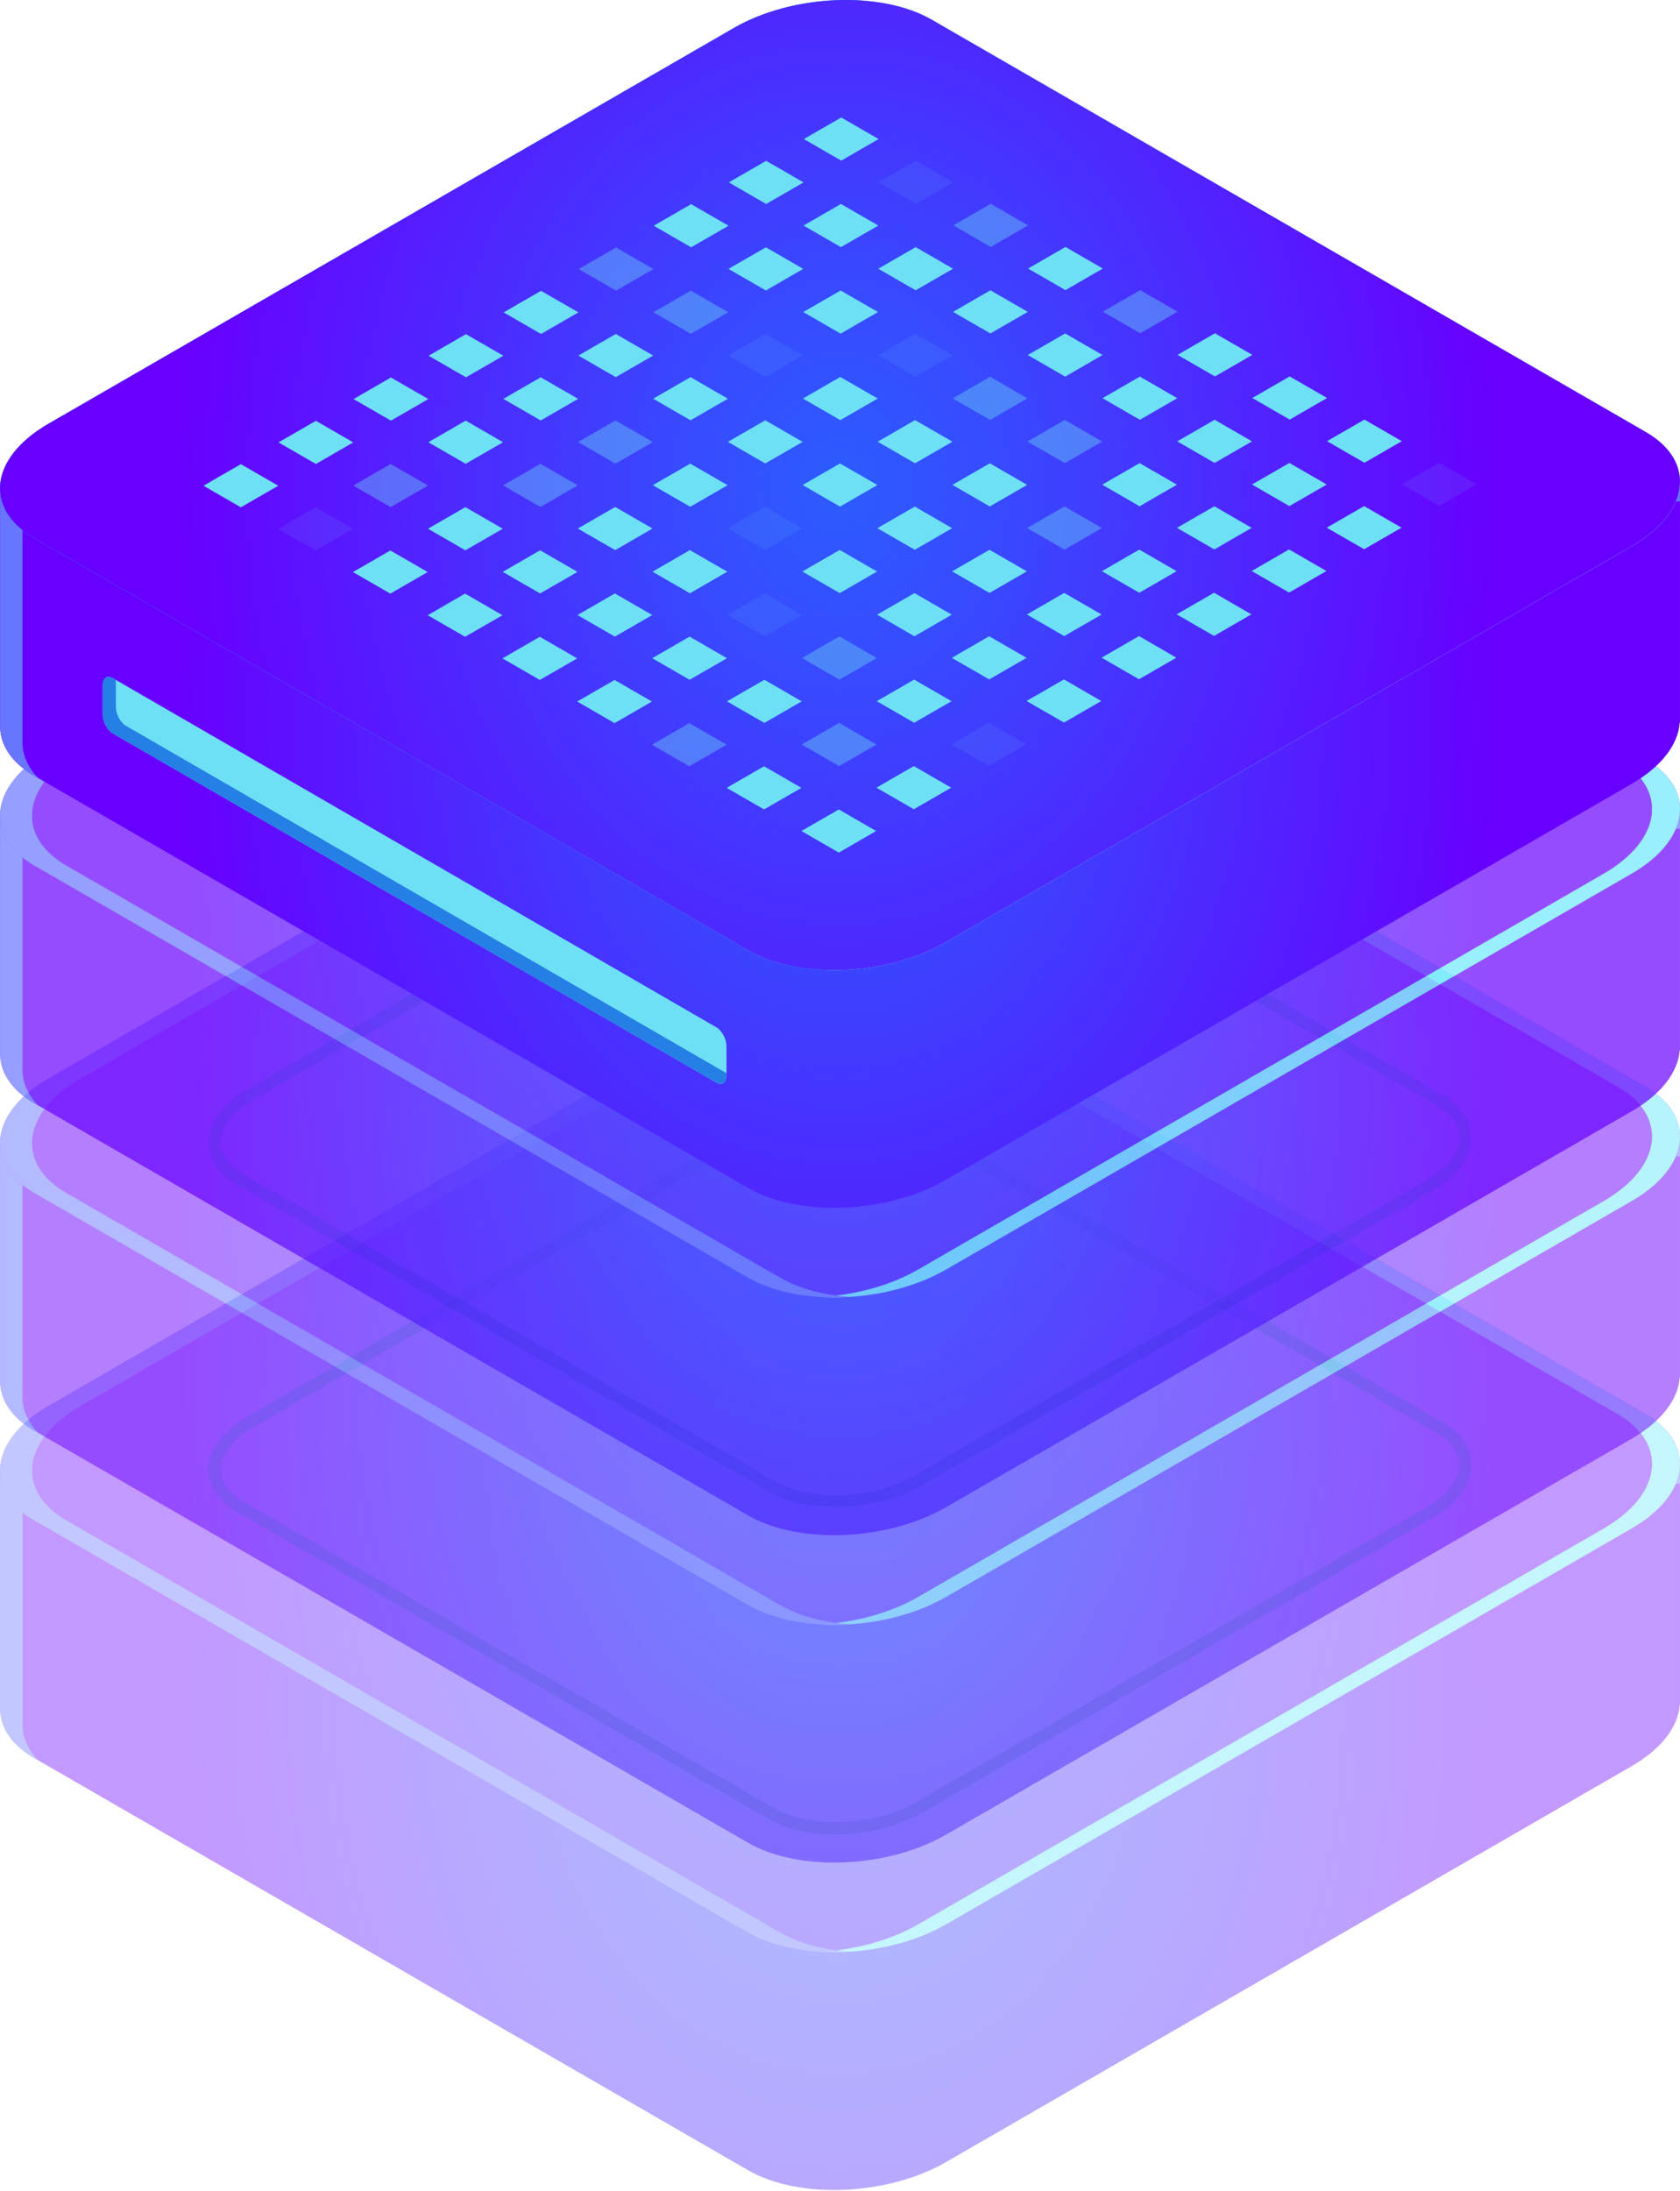 <?xml version="1.0" encoding="UTF-8"?> <svg xmlns="http://www.w3.org/2000/svg" width="500" height="652" viewBox="0 0 500 652" fill="none"><g opacity="0.4"><path d="M500 436.637H394.635L277.346 368.921C262.239 360.198 235.854 361.294 218.412 371.364L105.356 436.637H0.045V507.37H0.076C-0.355 513.274 2.936 518.966 10.196 523.16L222.65 645.818C237.757 654.542 264.142 653.446 281.584 643.376L485.567 525.606C494.626 520.376 499.453 513.75 499.92 507.37H499.996V436.637H500Z" fill="url(#paint0_radial_167_357)"></path><path d="M6.73 512.246H6.699V441.513H112.01L225.065 376.239C242.507 366.169 268.892 365.074 284 373.797L401.289 441.513H500V436.637H394.635L277.346 368.921C262.239 360.198 235.854 361.294 218.412 371.364L105.356 436.637H0.045V507.37H0.076C-0.355 513.274 2.936 518.966 10.196 523.16L11.39 523.851C7.987 520.372 6.429 516.362 6.73 512.246Z" fill="#6776FF"></path><path d="M222.653 575.086L10.199 452.427C-4.908 443.704 -3.013 428.471 14.428 418.401L218.411 300.631C235.853 290.561 262.238 289.466 277.345 298.189L489.799 420.848C504.906 429.571 503.012 444.804 485.565 454.874L281.583 572.644C264.141 582.714 237.756 583.809 222.653 575.086Z" fill="url(#paint1_radial_167_357)"></path><path d="M489.801 420.848L277.347 298.189C269.521 293.672 258.67 291.809 247.608 292.442C255.653 292.927 263.191 294.817 269.032 298.189L481.486 420.848C496.593 429.571 494.699 444.804 477.253 454.874L273.27 572.644C264.861 577.497 254.378 580.245 244.079 580.833C256.838 581.6 270.891 578.817 281.585 572.644L485.567 454.874C503.013 444.804 504.908 429.571 489.801 420.848Z" fill="#6EE8FC"></path><path d="M248.69 545.872C241.215 545.872 234.068 544.364 228.734 541.284L70.563 449.958C65.081 446.797 62.065 442.33 62.065 437.387C62.065 431.551 66.307 425.759 73.71 421.481L225.578 333.8C239.047 326.033 259.541 325.211 271.268 331.982L429.435 423.299C434.921 426.464 437.938 430.931 437.938 435.879C437.938 441.711 433.691 447.502 426.287 451.781L274.424 539.457C267.084 543.7 257.656 545.872 248.69 545.872ZM230.548 538.141C241.282 544.328 260.148 543.515 272.606 536.319L424.469 448.642C430.719 445.033 434.306 440.386 434.306 435.888C434.306 432.292 431.931 428.942 427.621 426.451L269.454 335.133C258.729 328.938 239.864 329.755 227.396 336.952L75.529 424.632C69.279 428.242 65.701 432.889 65.701 437.392C65.701 440.983 68.076 444.328 72.381 446.82L230.548 538.141Z" fill="#001EC2"></path><path d="M232.181 575.086L19.727 452.427C4.619 443.704 6.514 428.471 23.96 418.401L227.943 300.631C236.221 295.85 246.52 293.12 256.667 292.473C243.715 291.549 229.317 294.337 218.411 300.631L14.429 418.401C-3.013 428.471 -4.907 443.704 10.195 452.427L222.65 575.086C230.583 579.665 241.631 581.515 252.86 580.801C245.093 580.244 237.847 578.354 232.181 575.086Z" fill="#6776FF"></path></g><g opacity="0.5"><path d="M500 339.204H394.635L277.346 271.488C262.239 262.765 235.854 263.861 218.412 273.931L105.356 339.204H0.045V409.937H0.076C-0.355 415.841 2.936 421.533 10.196 425.726L222.65 548.385C237.757 557.108 264.142 556.013 281.584 545.943L485.567 428.173C494.626 422.943 499.453 416.316 499.92 409.937H499.996V339.204H500Z" fill="url(#paint2_radial_167_357)"></path><path d="M6.73 414.812H6.699V344.08H112.01L225.065 278.806C242.507 268.736 268.892 267.641 284 276.364L401.289 344.08H500V339.204H394.635L277.346 271.488C262.239 262.765 235.854 263.861 218.412 273.931L105.356 339.204H0.045V409.937H0.076C-0.355 415.841 2.936 421.533 10.196 425.726L11.39 426.418C7.987 422.938 6.429 418.929 6.73 414.812Z" fill="#6776FF"></path><path d="M222.653 477.653L10.199 354.995C-4.908 346.271 -3.013 331.038 14.428 320.968L218.411 203.199C235.853 193.129 262.238 192.033 277.345 200.756L489.799 323.415C504.906 332.138 503.012 347.371 485.565 357.441L281.583 475.211C264.141 485.281 237.756 486.372 222.653 477.653Z" fill="url(#paint3_radial_167_357)"></path><path d="M489.801 323.415L277.347 200.756C269.521 196.24 258.67 194.377 247.608 195.01C255.653 195.495 263.191 197.385 269.032 200.756L481.486 323.415C496.593 332.138 494.699 347.371 477.253 357.441L273.27 475.211C264.861 480.064 254.378 482.812 244.079 483.4C256.838 484.168 270.891 481.384 281.585 475.211L485.567 357.441C503.013 347.371 504.908 332.134 489.801 323.415Z" fill="#6EE8FC"></path><path d="M248.695 448.44C241.22 448.44 234.068 446.927 228.734 443.847L70.563 352.53C65.081 349.365 62.065 344.902 62.065 339.959C62.065 334.128 66.307 328.332 73.71 324.058L225.578 236.377C239.047 228.601 259.541 227.788 271.268 234.558L429.435 325.876C434.921 329.041 437.938 333.508 437.938 338.455C437.938 344.287 433.691 350.083 426.287 354.357L274.424 442.038C267.084 446.272 257.656 448.44 248.695 448.44ZM251.308 233.539C243.006 233.539 234.238 235.569 227.396 239.519L75.529 327.2C69.279 330.81 65.701 335.456 65.701 339.959C65.701 343.551 68.076 346.9 72.381 349.388L230.552 440.705C241.273 446.891 260.147 446.083 272.61 438.887L424.474 351.21C430.723 347.601 434.31 342.954 434.31 338.455C434.31 334.864 431.935 331.51 427.625 329.023L269.459 237.706C264.615 234.909 258.123 233.539 251.308 233.539Z" fill="#001EC2"></path><path d="M232.181 477.653L19.727 354.994C4.619 346.271 6.514 331.038 23.96 320.968L227.943 203.198C236.221 198.417 246.52 195.687 256.667 195.041C243.715 194.116 229.317 196.904 218.411 203.198L14.429 320.968C-3.013 331.038 -4.907 346.271 10.195 354.994L222.65 477.653C230.583 482.232 241.631 484.082 252.86 483.368C245.093 482.812 237.847 480.921 232.181 477.653Z" fill="#6776FF"></path></g><g opacity="0.7"><path d="M500 241.769H394.635L277.346 174.054C262.239 165.331 235.854 166.426 218.412 176.496L105.356 241.769H0.045V312.502H0.076C-0.355 318.406 2.936 324.099 10.196 328.292L222.65 450.951C237.757 459.674 264.142 458.578 281.584 448.508L485.567 330.739C494.626 325.508 499.453 318.886 499.92 312.502H499.996V241.769H500Z" fill="url(#paint4_radial_167_357)"></path><path d="M6.73 317.378H6.699V246.645H112.01L225.065 181.372C242.507 171.302 268.892 170.206 284 178.929L401.289 246.645H500V241.769H394.635L277.346 174.054C262.239 165.331 235.854 166.426 218.412 176.496L105.356 241.769H0.045V312.502H0.076C-0.355 318.406 2.936 324.099 10.196 328.292L11.39 328.983C7.987 325.508 6.429 321.499 6.73 317.378Z" fill="#6776FF"></path><path d="M222.653 380.223L10.199 257.564C-4.908 248.841 -3.013 233.608 14.428 223.538L218.411 105.768C235.853 95.698 262.238 94.603 277.345 103.326L489.799 225.984C504.906 234.708 503.012 249.941 485.565 260.011L281.583 377.78C264.141 387.85 237.756 388.941 222.653 380.223Z" fill="url(#paint5_radial_167_357)"></path><path d="M489.801 225.984L277.347 103.326C269.521 98.809 258.67 96.946 247.608 97.579C255.653 98.064 263.191 99.954 269.032 103.326L481.486 225.984C496.593 234.708 494.699 249.941 477.253 260.011L273.27 377.78C264.861 382.634 254.378 385.381 244.079 385.969C256.838 386.737 270.891 383.953 281.585 377.78L485.567 260.011C503.013 249.936 504.908 234.703 489.801 225.984Z" fill="#6EE8FC"></path><path d="M248.69 351.01C241.22 351.01 234.068 349.497 228.734 346.418L70.563 255.1C65.081 251.935 62.065 247.468 62.065 242.525C62.065 236.693 66.307 230.897 73.71 226.623L225.578 138.942C239.038 131.171 259.532 130.349 271.268 137.124L429.435 228.446C434.916 231.611 437.938 236.078 437.938 241.021C437.938 246.853 433.691 252.649 426.287 256.923L274.424 344.604C267.084 348.842 257.656 351.01 248.69 351.01ZM251.308 136.11C243.011 136.11 234.238 138.134 227.396 142.085L75.529 229.766C69.279 233.375 65.701 238.022 65.701 242.521C65.701 246.112 68.071 249.462 72.381 251.953L230.552 343.27C241.278 349.462 260.143 348.644 272.61 341.452L424.474 253.776C430.723 250.166 434.31 245.52 434.31 241.021C434.31 237.43 431.935 234.08 427.625 231.589L269.459 140.267C264.615 137.479 258.123 136.11 251.308 136.11Z" fill="#001EC2"></path><path d="M232.181 380.222L19.727 257.564C4.619 248.84 6.514 233.607 23.96 223.537L227.943 105.768C236.221 100.986 246.52 98.257 256.667 97.61C243.715 96.685 229.317 99.473 218.411 105.768L14.429 223.537C-3.013 233.607 -4.907 248.84 10.195 257.564L222.65 380.222C230.583 384.802 241.631 386.651 252.86 385.938C245.093 385.381 237.847 383.491 232.181 380.222Z" fill="#6776FF"></path></g><path d="M500 144.337H394.635L277.346 76.621C262.239 67.898 235.854 68.993 218.412 79.063L105.356 144.337H0.045V215.07H0.076C-0.355 220.973 2.936 226.666 10.196 230.859L222.65 353.518C237.757 362.241 264.142 361.146 281.584 351.076L485.567 233.306C494.626 228.076 499.453 221.449 499.92 215.07H499.996V144.337H500Z" fill="url(#paint6_radial_167_357)"></path><path d="M6.73 219.945H6.699V149.212H112.01L225.065 83.939C242.507 73.869 268.892 72.773 284 81.497L401.289 149.212H500V144.337H394.635L277.346 76.621C262.239 67.898 235.854 68.993 218.412 79.063L105.356 144.337H0.045V215.07H0.076C-0.355 220.973 2.936 226.666 10.196 230.859L11.39 231.551C7.987 228.071 6.429 224.067 6.73 219.945Z" fill="#6776FF"></path><path d="M222.653 282.786L10.199 160.127C-4.908 151.404 -3.013 136.171 14.428 126.101L218.411 8.331C235.853 -1.739 262.238 -2.835 277.345 5.889L489.799 128.547C504.906 137.271 503.012 152.504 485.565 162.574L281.583 280.343C264.141 290.413 237.756 291.509 222.653 282.786Z" fill="url(#paint7_linear_167_357)"></path><path d="M489.801 128.547L277.347 5.889C269.521 1.372 258.67 -0.491 247.608 0.142C255.653 0.627 263.191 2.517 269.032 5.889L481.486 128.547C496.593 137.271 494.699 152.504 477.253 162.574L273.27 280.343C264.861 285.197 254.378 287.944 244.079 288.532C256.838 289.3 270.891 286.517 281.585 280.343L485.567 162.574C503.013 152.504 504.908 137.271 489.801 128.547Z" fill="#6EE8FC"></path><path d="M248.69 253.578C241.215 253.578 234.068 252.065 228.734 248.985L70.563 157.663C65.081 154.498 62.065 150.035 62.065 145.092C62.065 139.26 66.307 133.464 73.71 129.19L225.578 41.51C239.047 33.734 259.541 32.921 271.268 39.691L429.435 131.009C434.921 134.174 437.938 138.641 437.938 143.588C437.938 149.42 433.691 155.216 426.287 159.486L274.424 247.167C267.084 251.405 257.656 253.578 248.69 253.578ZM230.548 245.842C241.274 252.033 260.139 251.221 272.606 244.024L424.469 156.343C430.719 152.733 434.306 148.087 434.306 143.588C434.306 139.997 431.931 136.643 427.621 134.156L269.454 42.838C258.72 36.647 239.864 37.46 227.396 44.657L75.529 132.337C69.279 135.947 65.701 140.594 65.701 145.097C65.701 148.688 68.076 152.038 72.381 154.525L230.548 245.842Z" fill="url(#paint8_linear_167_357)"></path><path d="M232.181 282.785L19.727 160.127C4.619 151.403 6.514 136.17 23.96 126.1L227.943 8.331C236.221 3.549 246.52 0.82 256.667 0.173C243.715 -0.752 229.317 2.036 218.411 8.331L14.429 126.1C-3.013 136.17 -4.907 151.403 10.195 160.127L222.65 282.785C230.583 287.365 241.631 289.214 252.86 288.501C245.093 287.948 237.847 286.058 232.181 282.785Z" fill="#25BFEC"></path><path d="M213.243 322.172L33.526 218.221C31.883 217.274 30.55 214.724 30.55 212.533V204.03C30.55 201.839 31.883 200.829 33.526 201.781L213.243 305.732C214.886 306.679 216.219 309.229 216.219 311.42V319.923C216.219 322.114 214.886 323.12 213.243 322.172Z" fill="#6DE0F6"></path><path d="M37.459 215.972C35.816 215.02 34.483 212.475 34.483 210.284V202.329L33.526 201.776C31.883 200.829 30.55 201.835 30.55 204.026V212.529C30.55 214.72 31.883 217.265 33.526 218.217L213.243 322.168C214.886 323.12 216.219 322.109 216.219 319.919V319.366L37.459 215.972Z" fill="#267FE5"></path><path d="M222.653 282.786L10.199 160.127C-4.908 151.404 -3.013 136.171 14.428 126.101L218.411 8.331C235.853 -1.739 262.238 -2.835 277.345 5.889L489.799 128.547C504.906 137.271 503.012 152.504 485.565 162.574L281.583 280.343C264.141 290.413 237.756 291.509 222.653 282.786Z" fill="url(#paint9_radial_167_357)"></path><path d="M250.361 47.803L239.24 41.382L250.361 34.962L261.486 41.382L250.361 47.803Z" fill="#6DE0F6"></path><path opacity="0.1" d="M272.607 60.646L261.486 54.226L272.607 47.806L283.732 54.226L272.607 60.646Z" fill="#6DE0F6"></path><path opacity="0.4" d="M294.853 73.493L283.732 67.073L294.853 60.648L305.974 67.073L294.853 73.493Z" fill="#6DE0F6"></path><path d="M317.099 86.336L305.979 79.912L317.099 73.492L328.224 79.912L317.099 86.336Z" fill="#6DE0F6"></path><path opacity="0.4" d="M339.345 99.175L328.225 92.755L339.345 86.335L350.466 92.755L339.345 99.175Z" fill="#6DE0F6"></path><path d="M361.591 112.022L350.466 105.602L361.591 99.177L372.711 105.602L361.591 112.022Z" fill="#6DE0F6"></path><path d="M383.837 124.866L372.712 118.441L383.837 112.021L394.958 118.441L383.837 124.866Z" fill="#6DE0F6"></path><path d="M406.079 137.71L394.954 131.285L406.079 124.865L417.2 131.285L406.079 137.71Z" fill="#6DE0F6"></path><path opacity="0.1" d="M428.325 150.551L417.2 144.131L428.325 137.711L439.446 144.131L428.325 150.551Z" fill="#6DE0F6"></path><path d="M228.025 60.702L216.904 54.277L228.025 47.857L239.15 54.277L228.025 60.702Z" fill="#6DE0F6"></path><path d="M250.271 73.545L239.15 67.121L250.271 60.701L261.396 67.121L250.271 73.545Z" fill="#6DE0F6"></path><path d="M272.517 86.387L261.396 79.967L272.517 73.547L283.642 79.967L272.517 86.387Z" fill="#6DE0F6"></path><path d="M294.763 99.231L283.643 92.811L294.763 86.386L305.884 92.811L294.763 99.231Z" fill="#6DE0F6"></path><path d="M317.009 112.075L305.889 105.65L317.009 99.23L328.13 105.65L317.009 112.075Z" fill="#6DE0F6"></path><path d="M339.255 124.916L328.13 118.496L339.255 112.076L350.376 118.496L339.255 124.916Z" fill="#6DE0F6"></path><path d="M361.497 137.76L350.372 131.34L361.497 124.916L372.618 131.34L361.497 137.76Z" fill="#6DE0F6"></path><path d="M383.743 150.604L372.618 144.184L383.743 137.76L394.864 144.184L383.743 150.604Z" fill="#6DE0F6"></path><path d="M405.989 163.45L394.864 157.026L405.989 150.605L417.11 157.026L405.989 163.45Z" fill="#6DE0F6"></path><path d="M205.689 73.596L194.568 67.175L205.689 60.751L216.814 67.175L205.689 73.596Z" fill="#6DE0F6"></path><path d="M227.935 86.439L216.814 80.019L227.935 73.595L239.06 80.019L227.935 86.439Z" fill="#6DE0F6"></path><path d="M250.181 99.285L239.061 92.861L250.181 86.441L261.306 92.861L250.181 99.285Z" fill="#6DE0F6"></path><path opacity="0.1" d="M272.427 112.125L261.307 105.705L272.427 99.285L283.548 105.705L272.427 112.125Z" fill="#6DE0F6"></path><path opacity="0.4" d="M294.673 124.969L283.553 118.549L294.673 112.124L305.794 118.549L294.673 124.969Z" fill="#6DE0F6"></path><path opacity="0.4" d="M316.919 137.815L305.794 131.39L316.919 124.97L328.04 131.39L316.919 137.815Z" fill="#6DE0F6"></path><path d="M339.161 150.659L328.036 144.234L339.161 137.814L350.282 144.234L339.161 150.659Z" fill="#6DE0F6"></path><path d="M361.407 163.498L350.282 157.078L361.407 150.658L372.528 157.078L361.407 163.498Z" fill="#6DE0F6"></path><path d="M383.653 176.344L372.528 169.924L383.653 163.5L394.774 169.924L383.653 176.344Z" fill="#6DE0F6"></path><path opacity="0.4" d="M183.353 86.49L172.232 80.07L183.353 73.65L194.478 80.07L183.353 86.49Z" fill="#6DE0F6"></path><path opacity="0.4" d="M205.599 99.334L194.479 92.914L205.599 86.494L216.724 92.914L205.599 99.334Z" fill="#6DE0F6"></path><path opacity="0.1" d="M227.845 112.18L216.725 105.76L227.845 99.335L238.97 105.76L227.845 112.18Z" fill="#6DE0F6"></path><path d="M250.091 125.024L238.971 118.599L250.091 112.179L261.212 118.599L250.091 125.024Z" fill="#6DE0F6"></path><path d="M272.337 137.863L261.217 131.443L272.337 125.023L283.458 131.443L272.337 137.863Z" fill="#6DE0F6"></path><path d="M294.583 150.709L283.458 144.289L294.583 137.865L305.704 144.289L294.583 150.709Z" fill="#6DE0F6"></path><path opacity="0.4" d="M316.825 163.553L305.7 157.129L316.825 150.708L327.946 157.129L316.825 163.553Z" fill="#6DE0F6"></path><path d="M339.071 176.397L327.946 169.973L339.071 163.553L350.192 169.973L339.071 176.397Z" fill="#6DE0F6"></path><path d="M361.318 189.239L350.192 182.818L361.318 176.398L372.438 182.818L361.318 189.239Z" fill="#6DE0F6"></path><path d="M161.02 99.387L149.899 92.962L161.02 86.542L172.145 92.962L161.02 99.387Z" fill="#6DE0F6"></path><path d="M183.266 112.23L172.146 105.806L183.266 99.386L194.391 105.806L183.266 112.23Z" fill="#6DE0F6"></path><path d="M205.512 125.072L194.392 118.652L205.512 112.232L216.637 118.652L205.512 125.072Z" fill="#6DE0F6"></path><path d="M227.758 137.916L216.638 131.491L227.758 125.071L238.883 131.496L227.758 137.916Z" fill="#6DE0F6"></path><path d="M250.004 150.76L238.884 144.335L250.004 137.915L261.125 144.335L250.004 150.76Z" fill="#6DE0F6"></path><path d="M272.251 163.601L261.13 157.181L272.251 150.761L283.371 157.181L272.251 163.601Z" fill="#6DE0F6"></path><path d="M294.492 176.445L283.367 170.025L294.492 163.601L305.613 170.025L294.492 176.445Z" fill="#6DE0F6"></path><path d="M316.738 189.289L305.613 182.865L316.738 176.445L327.859 182.869L316.738 189.289Z" fill="#6DE0F6"></path><path d="M338.985 202.135L327.859 195.711L338.985 189.291L350.105 195.711L338.985 202.135Z" fill="#6DE0F6"></path><path d="M138.681 112.281L127.561 105.861L138.681 99.436L149.806 105.861L138.681 112.281Z" fill="#6DE0F6"></path><path d="M160.927 125.124L149.807 118.7L160.927 112.28L172.052 118.7L160.927 125.124Z" fill="#6DE0F6"></path><path opacity="0.4" d="M183.173 137.966L172.053 131.546L183.173 125.126L194.298 131.546L183.173 137.966Z" fill="#6DE0F6"></path><path d="M205.419 150.81L194.299 144.39L205.419 137.965L216.545 144.39L205.419 150.81Z" fill="#6DE0F6"></path><path opacity="0.1" d="M227.665 163.654L216.545 157.234L227.665 150.809L238.791 157.234L227.665 163.654Z" fill="#6DE0F6"></path><path d="M249.912 176.5L238.791 170.075L249.912 163.655L261.032 170.075L249.912 176.5Z" fill="#6DE0F6"></path><path d="M272.157 189.339L261.032 182.919L272.157 176.499L283.278 182.919L272.157 189.339Z" fill="#6DE0F6"></path><path d="M294.399 202.183L283.274 195.763L294.399 189.339L305.52 195.763L294.399 202.183Z" fill="#6DE0F6"></path><path d="M316.646 215.029L305.521 208.605L316.646 202.185L327.766 208.609L316.646 215.029Z" fill="#6DE0F6"></path><path d="M116.348 125.175L105.228 118.755L116.348 112.335L127.473 118.755L116.348 125.175Z" fill="#6DE0F6"></path><path d="M138.594 138.019L127.474 131.599L138.594 125.174L149.719 131.599L138.594 138.019Z" fill="#6DE0F6"></path><path opacity="0.4" d="M160.84 150.865L149.72 144.441L160.84 138.021L171.965 144.441L160.84 150.865Z" fill="#6DE0F6"></path><path d="M183.086 163.704L171.966 157.284L183.086 150.864L194.212 157.284L183.086 163.704Z" fill="#6DE0F6"></path><path d="M205.333 176.548L194.212 170.128L205.333 163.704L216.453 170.128L205.333 176.548Z" fill="#6DE0F6"></path><path opacity="0.1" d="M227.579 189.394L216.458 182.974L227.579 176.55L238.699 182.974L227.579 189.394Z" fill="#6DE0F6"></path><path opacity="0.4" d="M249.82 202.238L238.695 195.814L249.82 189.394L260.941 195.814L249.82 202.238Z" fill="#6DE0F6"></path><path d="M272.066 215.078L260.941 208.658L272.066 202.238L283.187 208.658L272.066 215.078Z" fill="#6DE0F6"></path><path opacity="0.1" d="M294.313 227.922L283.188 221.502L294.313 215.077L305.433 221.502L294.313 227.922Z" fill="#6DE0F6"></path><path d="M94.01 138.074L82.89 131.649L94.01 125.229L105.135 131.649L94.01 138.074Z" fill="#6DE0F6"></path><path opacity="0.4" d="M116.256 150.913L105.136 144.493L116.256 138.073L127.381 144.493L116.256 150.913Z" fill="#6DE0F6"></path><path d="M138.502 163.759L127.382 157.339L138.502 150.915L149.628 157.339L138.502 163.759Z" fill="#6DE0F6"></path><path d="M160.748 176.603L149.628 170.178L160.748 163.758L171.874 170.183L160.748 176.603Z" fill="#6DE0F6"></path><path d="M182.995 189.447L171.874 183.022L182.995 176.602L194.12 183.022L182.995 189.447Z" fill="#6DE0F6"></path><path d="M205.241 202.288L194.12 195.868L205.241 189.448L216.361 195.868L205.241 202.288Z" fill="#6DE0F6"></path><path d="M227.487 215.132L216.366 208.712L227.487 202.288L238.607 208.712L227.487 215.132Z" fill="#6DE0F6"></path><path opacity="0.4" d="M249.729 227.976L238.604 221.552L249.729 215.132L260.849 221.552L249.729 227.976Z" fill="#6DE0F6"></path><path d="M271.975 240.818L260.85 234.398L271.975 227.978L283.095 234.398L271.975 240.818Z" fill="#6DE0F6"></path><path d="M71.681 150.968L60.556 144.548L71.681 138.124L82.801 144.548L71.681 150.968Z" fill="#6DE0F6"></path><path opacity="0.1" d="M93.927 163.812L82.802 157.387L93.922 150.967L105.047 157.387L93.927 163.812Z" fill="#6DE0F6"></path><path d="M116.168 176.654L105.048 170.234L116.168 163.813L127.294 170.234L116.168 176.654Z" fill="#6DE0F6"></path><path d="M138.415 189.497L127.294 183.077L138.415 176.653L149.54 183.077L138.415 189.497Z" fill="#6DE0F6"></path><path d="M160.661 202.341L149.54 195.921L160.661 189.497L171.786 195.921L160.661 202.341Z" fill="#6DE0F6"></path><path d="M182.907 215.187L171.786 208.763L182.907 202.343L194.032 208.763L182.907 215.187Z" fill="#6DE0F6"></path><path opacity="0.4" d="M205.153 228.027L194.032 221.607L205.153 215.187L216.273 221.607L205.153 228.027Z" fill="#6DE0F6"></path><path d="M227.394 240.871L216.273 234.451L227.394 228.026L238.515 234.451L227.394 240.871Z" fill="#6DE0F6"></path><path d="M249.641 253.717L238.516 247.292L249.641 240.872L260.761 247.292L249.641 253.717Z" fill="#6DE0F6"></path><defs><radialGradient id="paint0_radial_167_357" cx="0" cy="0" r="1" gradientUnits="userSpaceOnUse" gradientTransform="translate(250.022 507.37) scale(195.576 238.495)"><stop stop-color="#2C5CFF"></stop><stop offset="0.254" stop-color="#3849FF"></stop><stop offset="0.765" stop-color="#5818FF"></stop><stop offset="1" stop-color="#6800FF"></stop></radialGradient><radialGradient id="paint1_radial_167_357" cx="0" cy="0" r="1" gradientUnits="userSpaceOnUse" gradientTransform="translate(250.001 436.637) scale(195.59 238.495)"><stop stop-color="#2C5CFF"></stop><stop offset="0.254" stop-color="#3849FF"></stop><stop offset="0.765" stop-color="#5818FF"></stop><stop offset="1" stop-color="#6800FF"></stop></radialGradient><radialGradient id="paint2_radial_167_357" cx="0" cy="0" r="1" gradientUnits="userSpaceOnUse" gradientTransform="translate(250.022 409.936) scale(195.576 238.495)"><stop stop-color="#2C5CFF"></stop><stop offset="0.254" stop-color="#3849FF"></stop><stop offset="0.765" stop-color="#5818FF"></stop><stop offset="1" stop-color="#6800FF"></stop></radialGradient><radialGradient id="paint3_radial_167_357" cx="0" cy="0" r="1" gradientUnits="userSpaceOnUse" gradientTransform="translate(250.001 339.204) scale(195.59 238.494)"><stop stop-color="#2C5CFF"></stop><stop offset="0.254" stop-color="#3849FF"></stop><stop offset="0.765" stop-color="#5818FF"></stop><stop offset="1" stop-color="#6800FF"></stop></radialGradient><radialGradient id="paint4_radial_167_357" cx="0" cy="0" r="1" gradientUnits="userSpaceOnUse" gradientTransform="translate(250.022 312.502) scale(195.576 238.495)"><stop stop-color="#2C5CFF"></stop><stop offset="0.254" stop-color="#3849FF"></stop><stop offset="0.765" stop-color="#5818FF"></stop><stop offset="1" stop-color="#6800FF"></stop></radialGradient><radialGradient id="paint5_radial_167_357" cx="0" cy="0" r="1" gradientUnits="userSpaceOnUse" gradientTransform="translate(250.001 241.773) scale(195.59 238.494)"><stop stop-color="#2C5CFF"></stop><stop offset="0.254" stop-color="#3849FF"></stop><stop offset="0.765" stop-color="#5818FF"></stop><stop offset="1" stop-color="#6800FF"></stop></radialGradient><radialGradient id="paint6_radial_167_357" cx="0" cy="0" r="1" gradientUnits="userSpaceOnUse" gradientTransform="translate(250.022 215.069) scale(195.576 238.495)"><stop stop-color="#2C5CFF"></stop><stop offset="0.254" stop-color="#3849FF"></stop><stop offset="0.765" stop-color="#5818FF"></stop><stop offset="1" stop-color="#6800FF"></stop></radialGradient><linearGradient id="paint7_linear_167_357" x1="-4.076" y1="144.345" x2="464.877" y2="260.385" gradientUnits="userSpaceOnUse"><stop stop-color="#267FE5"></stop><stop offset="0.17" stop-color="#2C87E7"></stop><stop offset="0.441" stop-color="#3D9FEB"></stop><stop offset="0.777" stop-color="#59C4F2"></stop><stop offset="1" stop-color="#6EE1F8"></stop></linearGradient><linearGradient id="paint8_linear_167_357" x1="62.064" y1="144.34" x2="437.941" y2="144.34" gradientUnits="userSpaceOnUse"><stop stop-color="#6DE0F6"></stop><stop offset="0.16" stop-color="#68D8F5"></stop><stop offset="0.414" stop-color="#5AC0F1"></stop><stop offset="0.729" stop-color="#439BEA"></stop><stop offset="1" stop-color="#2C75E4"></stop></linearGradient><radialGradient id="paint9_radial_167_357" cx="0" cy="0" r="1" gradientUnits="userSpaceOnUse" gradientTransform="translate(250.001 144.337) scale(195.59 238.495)"><stop stop-color="#2C5CFF"></stop><stop offset="0.254" stop-color="#3849FF"></stop><stop offset="0.765" stop-color="#5818FF"></stop><stop offset="1" stop-color="#6800FF"></stop></radialGradient></defs></svg> 